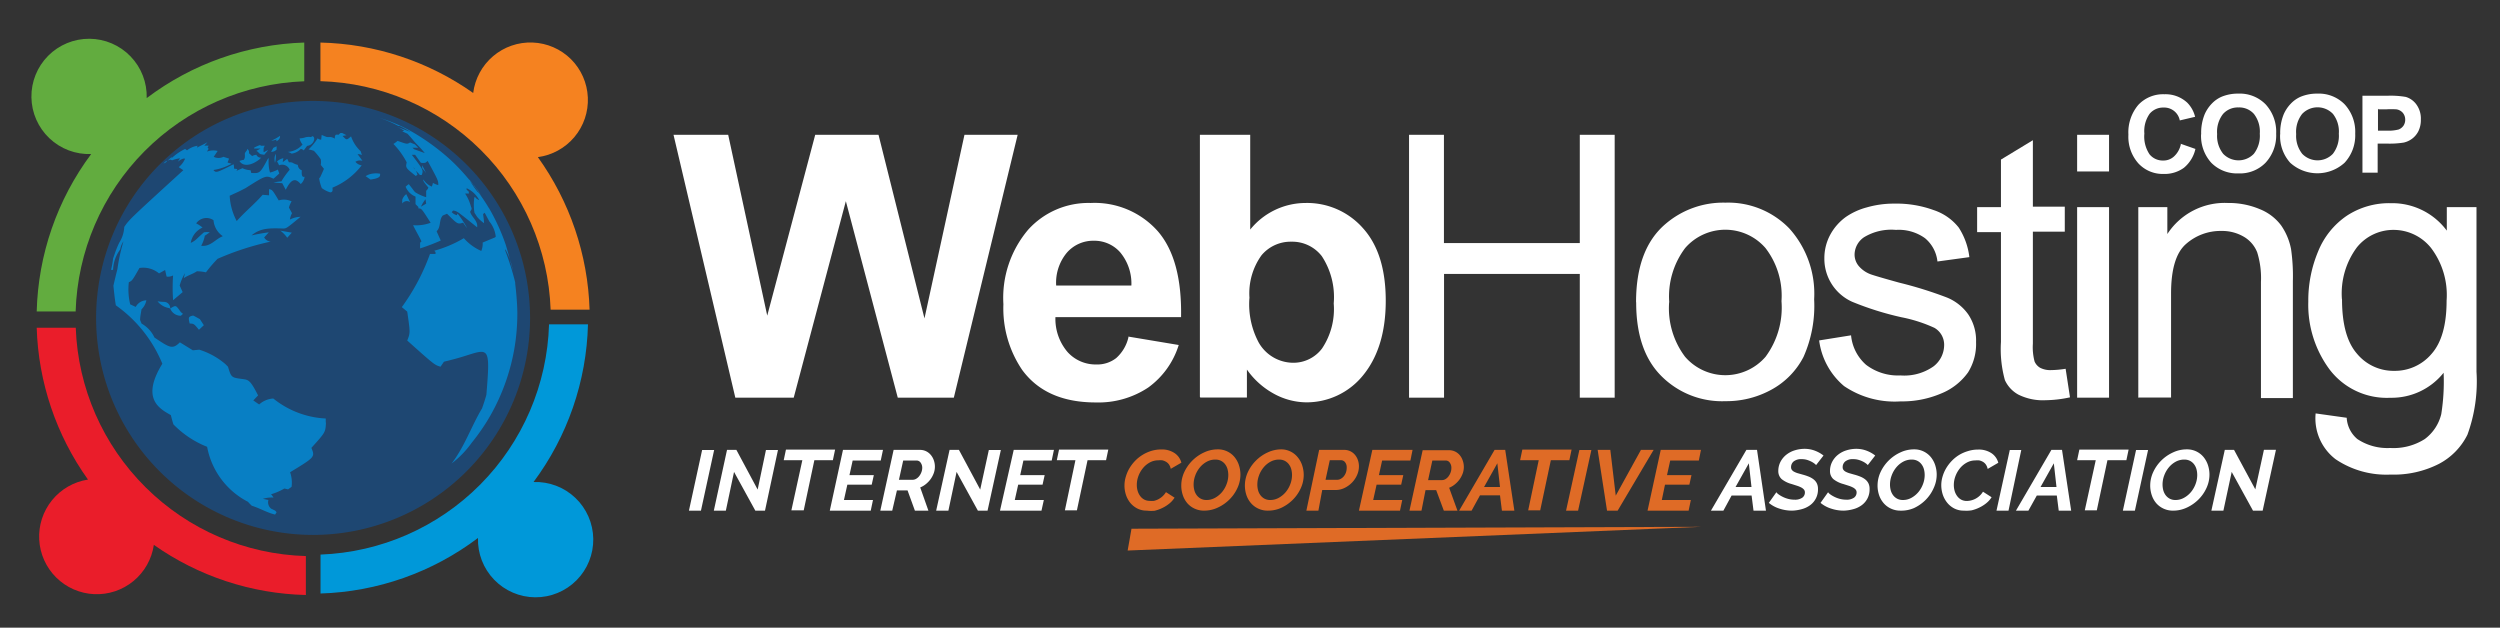 <svg id="Layer_1" data-name="Layer 1" xmlns="http://www.w3.org/2000/svg" xmlns:xlink="http://www.w3.org/1999/xlink" viewBox="0 0 235 59"><rect x="0" y="0" width="235" height="59" fill="#333333" stroke="none"/><defs><style>.cls-1{fill:none;clip-rule:evenodd;}.cls-2{fill:#fff;}.cls-3{fill:#1e4772;}.cls-3,.cls-4{fill-rule:evenodd;}.cls-4{fill:#087fc4;}.cls-5{clip-path:url(#clip-path);}.cls-6{fill:url(#linear-gradient);}.cls-7{clip-path:url(#clip-path-2);}.cls-8{fill:url(#linear-gradient-2);}.cls-9{clip-path:url(#clip-path-3);}.cls-10{fill:url(#linear-gradient-3);}.cls-11{clip-path:url(#clip-path-4);}.cls-12{fill:url(#linear-gradient-4);}.cls-13{fill:#df6b26;}</style><clipPath id="clip-path"><path class="cls-1" d="M28.59,4a25.89,25.89,0,0,0-14.8,5.22,5.42,5.42,0,1,0-5.22,5.26A25.88,25.88,0,0,0,3.45,29.28H7.11A22.32,22.32,0,0,1,28.6,7.64V4Z"/></clipPath><linearGradient id="linear-gradient" x1="79.89" y1="260.21" x2="146.39" y2="266.71" gradientTransform="matrix(-144.5, 0, 0, -86.33, -44782.24, 19184.44)" gradientUnits="userSpaceOnUse"><stop offset="0" stop-color="#62ac3f"/><stop offset="1" stop-color="#00603b"/></linearGradient><clipPath id="clip-path-2"><path class="cls-1" d="M53.67,5.56a5.42,5.42,0,0,1-3.11,9.21,25.93,25.93,0,0,1,4.86,14.34H51.76A22.29,22.29,0,0,0,30.12,7.63V4A25.93,25.93,0,0,1,44.48,8.74a5.42,5.42,0,0,1,9.19-3.18"/></clipPath><linearGradient id="linear-gradient-2" x1="27.12" y1="288.81" x2="71.62" y2="297.31" gradientTransform="matrix(0, 203.88, -161.54, 0, 36324.31, 63062.8)" gradientUnits="userSpaceOnUse"><stop offset="0" stop-color="#f58220"/><stop offset="1" stop-color="#ea1d2a"/></linearGradient><clipPath id="clip-path-3"><path class="cls-1" d="M14.46,51.23a5.42,5.42,0,1,1-6.19-6.15A25.89,25.89,0,0,1,3.45,30.81H7.12a22.24,22.24,0,0,0,6.57,15h0a22.24,22.24,0,0,0,15.06,6.46v3.66a25.89,25.89,0,0,1-14.3-4.72"/></clipPath><linearGradient id="linear-gradient-3" x1="-62.13" y1="253.87" x2="-11.13" y2="259.87" gradientTransform="matrix(0, 183.75, -118.81, 0, 26721.56, 56846.92)" gradientUnits="userSpaceOnUse"><stop offset="0" stop-color="#ea1d2a"/><stop offset="1" stop-color="#892d2f"/></linearGradient><clipPath id="clip-path-4"><path class="cls-1" d="M55.27,30.48a25.89,25.89,0,0,1-5.12,14.83,5.42,5.42,0,1,1-5.22,5.26,25.88,25.88,0,0,1-14.8,5.22V52.13A22.32,22.32,0,0,0,51.61,30.49h3.66Z"/></clipPath><linearGradient id="linear-gradient-4" x1="75.06" y1="263.48" x2="132.06" y2="269.48" gradientTransform="matrix(-132.56, 0, 0, -82.33, -41057.6, 18401.54)" gradientUnits="userSpaceOnUse"><stop offset="0" stop-color="#0098d9"/><stop offset="1" stop-color="#14489f"/></linearGradient></defs><title>footer-logo</title><path class="cls-2" d="M223.53,10.22v2.06h0.8a3.74,3.74,0,0,0,1.15-.11,1,1,0,0,0,.45-0.36,1,1,0,0,0,.16-0.56,1,1,0,0,0-.23-0.65,1,1,0,0,0-.58-0.32,7,7,0,0,0-1,0h-0.7Zm-1.46,6V9h2.34a8.41,8.41,0,0,1,1.73.11,1.89,1.89,0,0,1,1,.71,2.24,2.24,0,0,1,.42,1.41,2.37,2.37,0,0,1-.24,1.12,2,2,0,0,1-.61.71,2.09,2.09,0,0,1-.75.34,8.27,8.27,0,0,1-1.51.1h-0.95v2.73h-1.46Zm-6.23-3.62a2.71,2.71,0,0,0,.57,1.86,2,2,0,0,0,2.88,0,2.77,2.77,0,0,0,.56-1.89,2.7,2.7,0,0,0-.55-1.86,2,2,0,0,0-2.9,0A2.73,2.73,0,0,0,215.84,12.6Zm-1.5,0a4.61,4.61,0,0,1,.33-1.86,3.39,3.39,0,0,1,.67-1,2.84,2.84,0,0,1,.93-0.65,4,4,0,0,1,1.56-.29,3.4,3.4,0,0,1,2.56,1,3.81,3.81,0,0,1,1,2.76,3.79,3.79,0,0,1-1,2.74,3.8,3.8,0,0,1-5.11,0A3.74,3.74,0,0,1,214.33,12.65Zm-5.93,0a2.71,2.71,0,0,0,.57,1.86,2,2,0,0,0,2.88,0,2.77,2.77,0,0,0,.56-1.89,2.7,2.7,0,0,0-.55-1.86,1.84,1.84,0,0,0-1.45-.61,1.86,1.86,0,0,0-1.46.62A2.73,2.73,0,0,0,208.41,12.6Zm-1.5,0a4.61,4.61,0,0,1,.33-1.86,3.38,3.38,0,0,1,.67-1,2.83,2.83,0,0,1,.93-0.65,4,4,0,0,1,1.56-.29,3.4,3.4,0,0,1,2.56,1,3.81,3.81,0,0,1,1,2.76,3.79,3.79,0,0,1-1,2.74,3.36,3.36,0,0,1-2.54,1,3.4,3.4,0,0,1-2.56-1A3.75,3.75,0,0,1,206.9,12.65Zm-1.94.91L206.37,14a3.2,3.2,0,0,1-1.08,1.77,3.07,3.07,0,0,1-1.92.58,3.11,3.11,0,0,1-2.37-1,3.76,3.76,0,0,1-.93-2.69,4,4,0,0,1,.93-2.8,3.19,3.19,0,0,1,2.45-1,3,3,0,0,1,2.15.79,2.84,2.84,0,0,1,.74,1.33l-1.44.34a1.49,1.49,0,0,0-1.52-1.21,1.65,1.65,0,0,0-1.31.58,2.82,2.82,0,0,0-.5,1.87,3,3,0,0,0,.49,1.95,1.6,1.6,0,0,0,1.28.58,1.46,1.46,0,0,0,1-.37A2.15,2.15,0,0,0,205,13.56Z"/><path class="cls-2" d="M117.44,28.08a7.63,7.63,0,0,0,.88,4.12,3.75,3.75,0,0,0,3.27,1.9,3.37,3.37,0,0,0,2.68-1.34,6.65,6.65,0,0,0,1.1-4.24,7,7,0,0,0-1.12-4.44,3.51,3.51,0,0,0-2.85-1.36A3.56,3.56,0,0,0,118.58,24a6.12,6.12,0,0,0-1.13,4m-4.66,9.3V12.67h4.73v8.91a6.7,6.7,0,0,1,5.19-2.5,7,7,0,0,1,5.41,2.37q2.14,2.37,2.14,6.82t-2.18,7.07a6.82,6.82,0,0,1-5.3,2.48,6.44,6.44,0,0,1-3-.79,7.48,7.48,0,0,1-2.57-2.29v2.63h-4.38Zm-6.44-10.46a4.58,4.58,0,0,0-1.06-3.13,3.23,3.23,0,0,0-2.46-1.08,3.28,3.28,0,0,0-2.55,1.13,4.4,4.4,0,0,0-1,3.08h7.06Zm-0.28,4.8,4.73,0.79a7.77,7.77,0,0,1-2.87,4A8.46,8.46,0,0,1,103,37.83q-4.67,0-6.91-3.05a10.29,10.29,0,0,1-1.77-6.18,9.91,9.91,0,0,1,2.32-7,7.63,7.63,0,0,1,5.88-2.52,7.94,7.94,0,0,1,6.3,2.64q2.3,2.64,2.2,8.09H99.21a4.8,4.8,0,0,0,1.14,3.28,3.55,3.55,0,0,0,2.71,1.17,2.88,2.88,0,0,0,1.86-.6A3.73,3.73,0,0,0,106.07,31.72ZM69.12,37.38L63.31,12.67h5.14l3.67,17,4.51-17h5.95L86.9,29.93l3.76-17.26h5l-6,24.71H84.39L79.51,18.91,74.61,37.38H69.12Z"/><path class="cls-2" d="M220.15,28.12q0,3.51,1.4,5.12a4.46,4.46,0,0,0,3.51,1.62,4.51,4.51,0,0,0,3.51-1.6q1.41-1.6,1.41-5a7.32,7.32,0,0,0-1.46-4.95A4.51,4.51,0,0,0,225,21.61a4.4,4.4,0,0,0-3.45,1.64,7.27,7.27,0,0,0-1.41,4.87m-2.48,10.74,2.93,0.41a2.81,2.81,0,0,0,1,2,5.1,5.1,0,0,0,3.09.84,5.46,5.46,0,0,0,3.25-.84,4.13,4.13,0,0,0,1.55-2.35,19.49,19.49,0,0,0,.22-3.88,6.25,6.25,0,0,1-5,2.35,6.75,6.75,0,0,1-5.72-2.66,10.21,10.21,0,0,1-2-6.38,11.93,11.93,0,0,1,.93-4.73,7.4,7.4,0,0,1,2.69-3.34,7.25,7.25,0,0,1,4.14-1.18A6.39,6.39,0,0,1,230,21.68V19.47h2.79V34.94a14.62,14.62,0,0,1-.85,5.92,6.21,6.21,0,0,1-2.69,2.75,9.35,9.35,0,0,1-4.54,1,8.52,8.52,0,0,1-5.16-1.44A4.83,4.83,0,0,1,217.67,38.86ZM201,37.38V19.47h2.73V22a6.43,6.43,0,0,1,5.69-2.92,7.48,7.48,0,0,1,3,.58,4.67,4.67,0,0,1,2,1.52,5.83,5.83,0,0,1,.94,2.24,17.83,17.83,0,0,1,.17,3v11h-3V26.5a8.16,8.16,0,0,0-.35-2.77,2.94,2.94,0,0,0-1.25-1.47,4,4,0,0,0-2.11-.55,4.89,4.89,0,0,0-3.34,1.23c-0.94.82-1.4,2.38-1.4,4.66v9.77h-3Zm-5.75,0V19.47h3V37.38h-3Zm0-21.26V12.67h3v3.45h-3Zm-1.08,18.55,0.41,2.68a11.33,11.33,0,0,1-2.28.27,5.17,5.17,0,0,1-2.56-.52,2.93,2.93,0,0,1-1.28-1.37,10.94,10.94,0,0,1-.37-3.59V21.82h-2.24V19.47h2.24V15l3-1.82v6.25h3v2.35h-3V32.31a5.24,5.24,0,0,0,.16,1.67,1.26,1.26,0,0,0,.52.59,2.05,2.05,0,0,0,1,.22A9.43,9.43,0,0,0,194.14,34.67ZM171,32l3-.48a4.2,4.2,0,0,0,1.41,2.77,4.94,4.94,0,0,0,3.23,1,4.77,4.77,0,0,0,3.11-.85,2.54,2.54,0,0,0,1-2,1.83,1.83,0,0,0-.91-1.62,13.67,13.67,0,0,0-3.11-1,28.36,28.36,0,0,1-4.62-1.45,4.43,4.43,0,0,1-2.62-4.09,4.63,4.63,0,0,1,.55-2.21,5,5,0,0,1,1.49-1.69,6.36,6.36,0,0,1,1.93-.88,9.15,9.15,0,0,1,2.62-.36,10.21,10.21,0,0,1,3.69.61,5,5,0,0,1,2.35,1.64,6.5,6.5,0,0,1,1,2.78l-3,.41a3.3,3.3,0,0,0-1.17-2.19,4.22,4.22,0,0,0-2.73-.78,4.94,4.94,0,0,0-3,.69,2,2,0,0,0-.89,1.62,1.69,1.69,0,0,0,.37,1.06,2.69,2.69,0,0,0,1.16.81c0.31,0.11,1.19.37,2.67,0.78a37.57,37.57,0,0,1,4.49,1.4,4.56,4.56,0,0,1,2,1.59,4.4,4.4,0,0,1,.73,2.59A5.05,5.05,0,0,1,185,35,5.76,5.76,0,0,1,182.44,37a9.33,9.33,0,0,1-3.78.73,8.47,8.47,0,0,1-5.32-1.44A6.73,6.73,0,0,1,171,32Zm-14.1-3.6a7.57,7.57,0,0,0,1.5,5.14,5,5,0,0,0,7.56,0,7.77,7.77,0,0,0,1.5-5.23,7.34,7.34,0,0,0-1.51-5,5,5,0,0,0-7.54,0A7.55,7.55,0,0,0,156.91,28.43Zm-3.11,0q0-5,2.77-7.35a8.33,8.33,0,0,1,5.63-2,8,8,0,0,1,6,2.42,9.16,9.16,0,0,1,2.34,6.66,11.79,11.79,0,0,1-1,5.42,7.33,7.33,0,0,1-3,3.07,8.76,8.76,0,0,1-4.32,1.09,8.05,8.05,0,0,1-6.08-2.4Q153.8,32.95,153.8,28.43Zm-21.34,9V12.67h3.28V22.85h12.77V12.67h3.28V37.38h-3.28V25.75H135.74V37.38h-3.28Z"/><path class="cls-3" d="M43.86,15.47A20.39,20.39,0,0,0,15,44.3h0A20.39,20.39,0,0,0,43.86,15.47"/><path class="cls-4" d="M33,12.82v0c-0.35.3-.38,0.32-0.55,0.21l-0.25-.25,0.37-.07-0.41-.21h0l-0.11,0h0c-0.1,0-.15.13-0.24,0.17a0.54,0.54,0,0,0-.25,0,0.39,0.39,0,0,0-.07.36,1.65,1.65,0,0,0-.4-0.15,2.1,2.1,0,0,1-.36,0,3.62,3.62,0,0,1-.49-0.2l-0.05.45A0.5,0.5,0,0,1,29.86,13,5.41,5.41,0,0,1,29,14.05a2.76,2.76,0,0,1,.51.13,6.25,6.25,0,0,1,.64.79,1.32,1.32,0,0,1,0,.53l0.3,0.37c-0.12.29-.24,0.55-0.35,0.78L30,16.77a4.06,4.06,0,0,0,.25.91,2.61,2.61,0,0,0,.78.4c0.26,0,.25-0.21.22-0.44A6.61,6.61,0,0,0,34,15.54a0.9,0.9,0,0,1-.59-0.33,0.76,0.76,0,0,1,.66-0.09c-0.15-.22-0.3-0.42-0.46-0.63a1,1,0,0,1,.41.08l-0.12-.36A3.37,3.37,0,0,1,33,12.82m-3.47.23a0.23,0.23,0,0,0-.15-0.25,0.27,0.27,0,0,0-.13.09,1.2,1.2,0,0,0-.64.05,2.19,2.19,0,0,1-.45.07,1.29,1.29,0,0,0,.28.57,2,2,0,0,1-1.4.7,1.11,1.11,0,0,1,.37.16A1.42,1.42,0,0,0,28.27,14a0.47,0.47,0,0,1,.28.14l0.32-.43A0.74,0.74,0,0,0,29.54,13.05Zm-3.34.08a0.42,0.42,0,0,0,.13-0.36l0,0a4.71,4.71,0,0,1-.83.46,1.52,1.52,0,0,0,.5-0.12,0.41,0.41,0,0,0,0,.17A1.45,1.45,0,0,0,26.2,13.13ZM26,14.06l0,0c0-.09,0-0.22,0-0.31h0l-0.31.15v0a3.69,3.69,0,0,1-.21.37A0.65,0.65,0,0,0,26,14.06Zm-0.84.11,0-.06a3.78,3.78,0,0,1-.38.2,2.66,2.66,0,0,1,0-.35,0.49,0.49,0,0,1,.12-0.26h0c-0.12,0-.23,0-0.35,0a0.1,0.1,0,0,1-.09-0.07,3.38,3.38,0,0,0-.57.25l0,0.08h0.6l-0.4.23c0.19,0.05.25,0.27,0.44,0.31l0.31,0.05Zm0.68,1.15v0a1.81,1.81,0,0,0,.07-0.86v0A1.21,1.21,0,0,0,25.86,15.32ZM23.24,14h0l0,0Zm1.21,0.91,0.11-.09a0.45,0.45,0,0,1-.46-0.27,1,1,0,0,0-.4.12l-0.3-.27A0.36,0.36,0,0,0,23.24,14h0c0,0.18-.21.28-0.23,0.46a1.46,1.46,0,0,1,0,.36,1.56,1.56,0,0,1-.08.2,1.74,1.74,0,0,0-.42.11C22.77,15.61,23.53,15.68,24.45,14.93Zm4.17,1.78V16.61c-0.29.1-.27-0.35-0.25-0.6A0.55,0.55,0,0,1,28,15.5a1.75,1.75,0,0,1-.41-0.15,0.59,0.59,0,0,0-.43-0.09L27,14.93l-0.42.31s0-.12.06-0.37h0a1.24,1.24,0,0,0-.6.31,1.42,1.42,0,0,1,.19.36,0.76,0.76,0,0,1,1,.42,7.26,7.26,0,0,0-.78,1.09,4.33,4.33,0,0,0-.74.11l0.82,0.06,0.33,0.62c0.6-1.21,1-1,1.41-.54A1.14,1.14,0,0,0,28.62,16.71Zm2,23c0-.11,0-0.25,0-0.35a8.51,8.51,0,0,1-4.93-1.88,2.18,2.18,0,0,0-1.33.56l-0.55-.38,0.45-.47c-0.73-1.44-.9-1.47-1.46-1.54-1.06-.14-1.06-0.14-1.37-1.16l-0.25-.25a6.93,6.93,0,0,0-2.45-1.35l-0.6.06-1.22-.75c-0.7.68-.93,0.53-2.39-0.45a2.9,2.9,0,0,0-1.21-1.31l-0.14-.34c0-.33.08-0.65,0.13-1a1.64,1.64,0,0,0,.46-0.85,1.15,1.15,0,0,0-1,.62l-0.52-.24a5.87,5.87,0,0,1-.13-2.08c0.32-.15.32-0.15,1-1.34a2.32,2.32,0,0,1,1.84.51l0.57-.32L15.66,26a1,1,0,0,0,.61-0.11,16.85,16.85,0,0,0,0,2.33l0.9-.76-0.28-.62a4.44,4.44,0,0,1,.5-1.16l-0.12.47c0.39-.27.85-0.39,1.24-0.65a4.08,4.08,0,0,1,.85.1,13,13,0,0,1,1.09-1.27,26,26,0,0,1,5-1.62,0.77,0.77,0,0,1-.62-0.39l0.44-.48a16,16,0,0,0-1.63.29c0.8-.66,1.55-0.7,2.95-0.65,0.33,0,.33,0,1.66-1.1a2.31,2.31,0,0,0-1,.26,1.84,1.84,0,0,1,.2-0.6l-0.29-.53a2.25,2.25,0,0,1,.25-0.58,1.65,1.65,0,0,0-1.21-.09c-0.6-1-.6-1-0.91-1.06,0,0.18,0,.4,0,0.58l-0.6-.05c-0.76.87-1.67,1.6-2.44,2.47a5.69,5.69,0,0,1-.66-2.38L22.46,18l0.61-.31C25,16.47,25,16.47,25.71,16.8l0.54-.49-0.13-.37a3.21,3.21,0,0,1-.74.28,3.75,3.75,0,0,1-.12-1.33l-0.06,0c-0.76,1.41-.76,1.41-1.58,1.37L23.55,16a1.92,1.92,0,0,1-.76-0.19l-0.56.25,0.08-.17L22,15.85c0-.12,0-0.29-0.05-0.41-1.64.83-1.65,0.82-1.89,0.54a5,5,0,0,0,1.71-.59l-0.38-.11,0.14-.37L21,14.74a1,1,0,0,1-.91,0l0.37-.55a1.68,1.68,0,0,0-1,.06A1.74,1.74,0,0,1,19.61,14l-0.1-.15,0.11-.15a2,2,0,0,0-.42,0l0.3-.33c-0.27.15-.27,0.15-1,0.51l0.08-.18a2.09,2.09,0,0,0-1,.43L17.4,14a5.14,5.14,0,0,0-1.3.9,1.55,1.55,0,0,1,.08-0.18l-0.44.39L16,15l0.18,0.07a3.07,3.07,0,0,1,.74-0.19l-0.21.33a1.48,1.48,0,0,1,.52-0.3c0.13,0,.15,0,0.17,0a2,2,0,0,1-.6.8L17.23,16c-5.06,4.62-5.06,4.62-5.55,5.33a3,3,0,0,1-.47,1.48c-0.18.38-.3,0.68-0.41,1l-0.17.49a8.71,8.71,0,0,1-.19,1.07h0.19a3.37,3.37,0,0,1,.67-1.92,1.86,1.86,0,0,1,.31-0.77,16.76,16.76,0,0,0-.57,2.6c-0.15.6-.27,1.09-0.38,1.58,0.06,0.55.13,1.29,0.23,1.84a12.57,12.57,0,0,1,4.37,5.49c-2,3.25-.33,4.2.8,4.83,0.07,0.29.15,0.58,0.24,0.87A9.07,9.07,0,0,0,19.47,42a7.31,7.31,0,0,0,3.84,5.17,4.9,4.9,0,0,0,.36.37c0.75,0.23,1.43.65,2.19,0.83L26,48.15,25.87,48l-0.39-.19A0.77,0.77,0,0,1,25.23,47l-0.52-.11a2.8,2.8,0,0,1,1-.12,2.31,2.31,0,0,0-.23-0.31,5.46,5.46,0,0,0,1.25-.54L27.08,46l0.33-.24a3.06,3.06,0,0,0-.14-1.37c2.35-1.43,2.35-1.43,2-2.29C30.59,40.64,30.59,40.64,30.64,39.75ZM20.91,22.22c-0.67.26-1.13,1-2,.88a3,3,0,0,0,.34-0.94l0.47-.32a1.57,1.57,0,0,0-.55,0s-0.35.3-.67,0.61a1.86,1.86,0,0,1-.57.38,1.92,1.92,0,0,1,1.11-1.44A3.05,3.05,0,0,0,18.44,21a1.17,1.17,0,0,1,1.63-.3,2,2,0,0,0,.86,1.49h0ZM35.73,16.4V16.33a2.19,2.19,0,0,0-.78,0,1.6,1.6,0,0,0-.58.23l0.46,0.32C35.73,16.75,35.73,16.56,35.73,16.4ZM15.57,15.27l0.09-.06,0-.05,0-.06-0.08.08v0l0.06-.06-0.1.08,0,0-0.08.07-0.09.11ZM27,22.35l0.43-.48-1.08-.19h0A3,3,0,0,1,27,22.35Zm-16.35,3h0ZM17,29.68l0.2-.18a1.08,1.08,0,0,1-.34-0.36C16.52,28.69,16.52,28.68,16,29A1.06,1.06,0,0,0,17,29.68Zm-1.15-.73L16,29a0.59,0.59,0,0,0-.52-0.62,4.45,4.45,0,0,1-.67-0.06A1.7,1.7,0,0,0,15.85,28.95ZM38.7,12.37a14.79,14.79,0,0,0-3.06-1.3,10.68,10.68,0,0,1,1.8.77l0.12,0a10.67,10.67,0,0,1,1.05.57c-0.44-.16-0.88-0.35-1.34-0.49a2.7,2.7,0,0,1,.72.37l-0.18.06,0.49,0.22c0.32,0.32.58,0.69,0.89,1s0.53,0.56.74,0.82l-1-.36-0.16-.14,0.55,0L39,13.57l-0.45-.18c-0.28.18-.31,0.16-1.18-0.15a2.45,2.45,0,0,1-.39.29,7.31,7.31,0,0,1,1.25,1.73c-0.11.51-.11,0.51,0.85,1.28l0.16-.11a1.43,1.43,0,0,0-.37-0.66l0.05,0L39,15.91,39.05,16l0.08,0.09,0.09,0.09,0.09,0.09,0.08,0.09,0.08,0.09h0.17c0.17-.46.17-0.46-0.93-1.9l0.31,0,0.54,0.75a1.28,1.28,0,0,0,.42,0,1.53,1.53,0,0,0,.22-0.17c1,1.84,1,1.84,1,2.27a2.12,2.12,0,0,1-.51-0.21c0,0.11-.07.25-0.1,0.35a1.73,1.73,0,0,1-.8-0.68c0,0.18,0,.18.48,0.78a0.77,0.77,0,0,1-.21.29c0,0.18,0,.43,0,0.61a4.46,4.46,0,0,1-1-.45,0.65,0.65,0,0,1-.14-0.14l-0.07-.09-0.07-.1-0.07-.09-0.07-.09-0.07-.09-0.07-.09-0.07-.09a1.81,1.81,0,0,0-.3.24,1.65,1.65,0,0,0,.93.93c0,0.22,0,.5,0,0.71l0.27,0.27,0,0.13c0.29,0,.29,0,1.15,1.35a3.9,3.9,0,0,1-1.65.23c0.25,0.52.54,1,.79,1.52l-0.13.12,0,0.07,0,0.07,0,0.07,0,0.07,0,0.07,0,0.07,0,0.06,0,0.06a18.69,18.69,0,0,0,1.94-.74c-0.13-.29-0.26-0.58-0.39-0.87,0.43-.4.2-1.06,0.58-1.48l0.4-.17c1,1,1,1,1.52.84a5,5,0,0,0,.37.52,8.77,8.77,0,0,0-.9-1.38l-0.07.16a1,1,0,0,1-.48-0.29l0.13-.15c0.37,0.05.37,0.05,2.26,1.58,0.09-.63-0.52-0.94-0.66-1.47,0.18-.26.16-0.29,0.09-0.46C44.15,19,44,18.61,43.72,18.2a1.75,1.75,0,0,1,.35,0c0-.05,0-0.13,0-0.18l-0.21-.19V17.69a2.55,2.55,0,0,1,1.19,1.12,0.8,0.8,0,0,1-.41-0.31,0.27,0.27,0,0,0-.06.12A4.66,4.66,0,0,0,44.6,20l0.26,0.4a3.36,3.36,0,0,0,.64.58c0-.26-0.06-0.6-0.09-0.86L45.56,20,46,20.82a2.66,2.66,0,0,1,.6,1.43l-0.08.07-1.15.48a1.75,1.75,0,0,1-.13.79,4.75,4.75,0,0,1-1.64-1.2,11.35,11.35,0,0,1-2.78,1.18l0.12,0.12c0,0.05,0,.13,0,0.18H40.72l-0.06,0-0.06,0H40.54l-0.06,0H40.42a19.92,19.92,0,0,1-2.65,5l0.51,0.42c0.29,2,.29,2,0,2.72,2.56,2.29,2.56,2.29,3.13,2.46L41.73,34c0.8-.19,1.53-0.39,2.2-0.61,2.07-.65,2.15-0.68,1.79,3.72-0.12.44-.26,0.86-0.41,1.28-1,1.67-1.64,3.6-2.86,5.18a9,9,0,0,0,1.89-1.95A19.18,19.18,0,0,0,46.13,39a19.52,19.52,0,0,0,2.18-6,19.51,19.51,0,0,0,.32-3.5c0-.85-0.1-2-0.2-2.83V26.55a25.5,25.5,0,0,0-.94-3s0-.09,0-0.14a6.15,6.15,0,0,1,.72,2.06c-0.18-.75-0.45-1.75-0.68-2.49a19.26,19.26,0,0,0-1.29-2.93,18.93,18.93,0,0,0-1.75-2.67A19.23,19.23,0,0,0,42.32,15,20.9,20.9,0,0,0,38.7,12.37Zm1.36,6.77-0.49.29A3.08,3.08,0,0,1,40,18.73Zm5.89,0.37h0l0,0.05c-0.24-.41-0.5-0.81-0.78-1.2A1.32,1.32,0,0,0,44.86,18v0a9.9,9.9,0,0,1-.77-1.15,4.09,4.09,0,0,1,.4.51l0,0a1.21,1.21,0,0,1,.23.29l0.22,0.27C45.23,18.41,45.65,19,45.94,19.51Zm-6.28-4,0,0v0c0,0.12,0,.24.05,0.36l0,0a1.5,1.5,0,0,1,.34.44A4.81,4.81,0,0,0,39.66,15.52ZM38.55,19l-0.36-.75h0a1.06,1.06,0,0,0-.38.53l0,0.05,0,0,0,0.05,0,0,0,0.05,0,0,0,0,0,0.05,0,0,0,0.05,0,0.05,0,0.05,0,0,0,0,0,0,0,0A0.53,0.53,0,0,1,38.55,19ZM18.7,31l0.46-.43L18.79,30l-0.6-.33-0.1,0c-0.36.11-.41,0.14-0.26,0.74C18.23,30.43,18.23,30.43,18.7,31Z"/><g class="cls-5"><rect class="cls-6" x="-7.28" y="1.17" width="36.95" height="21.33" transform="translate(-5.08 12.63) rotate(-49.38)"/></g><g class="cls-7"><rect class="cls-8" x="31.78" y="-8" width="31.06" height="39.94" transform="translate(-1.14 17.83) rotate(-21.09)"/></g><g class="cls-9"><rect class="cls-10" x="-1.56" y="28.39" width="26.33" height="39.04" transform="translate(-35.62 33.8) rotate(-59.75)"/></g><g class="cls-11"><rect class="cls-12" x="29.69" y="38.54" width="35.67" height="18.78" transform="translate(-19.97 47.88) rotate(-45.2)"/></g><path class="cls-2" d="M66,42.3h1.13L65.89,48H64.76Z"/><path class="cls-2" d="M68.34,42.29h0.88l2,3.73L72,42.3h1.13L71.91,48H71l-2-3.64L68.23,48H67.1Z"/><path class="cls-2" d="M75.42,43.26H73.67l0.21-1H78.5l-0.21,1H76.55l-1,4.71H74.39Z"/><path class="cls-2" d="M79.24,42.29H83l-0.21,1H80.15l-0.3,1.37h2.29l-0.2.9H79.65L79.33,47h2.73l-0.21,1H78Z"/><path class="cls-2" d="M82.75,48L84,42.29h2.47a1.29,1.29,0,0,1,.59.13,1.34,1.34,0,0,1,.44.35,1.55,1.55,0,0,1,.28.5,1.81,1.81,0,0,1,0,1.19,2.35,2.35,0,0,1-.29.56,2.41,2.41,0,0,1-.44.47,2.05,2.05,0,0,1-.55.33L87.27,48H86l-0.69-1.9h-1L83.87,48H82.75ZM85.8,45.1A0.64,0.64,0,0,0,86.13,45a1,1,0,0,0,.28-0.25,1.36,1.36,0,0,0,.2-0.36A1.19,1.19,0,0,0,86.69,44a0.82,0.82,0,0,0-.15-0.51,0.45,0.45,0,0,0-.37-0.2H84.9L84.5,45.1H85.8Z"/><path class="cls-2" d="M89.26,42.29h0.88l2,3.73,0.81-3.72h1.13L92.83,48H91.92l-2-3.64L89.15,48H88Z"/><path class="cls-2" d="M95.29,42.29h3.78l-0.21,1H96.2l-0.3,1.37H98.2l-0.2.9H95.71L95.39,47h2.73L97.9,48H94Z"/><path class="cls-2" d="M101.09,43.26H99.34l0.21-1h4.63l-0.21,1h-1.74l-1,4.71h-1.13Z"/><path class="cls-13" d="M107.81,48a1.93,1.93,0,0,1-.9-0.2,2.08,2.08,0,0,1-.67-0.54,2.44,2.44,0,0,1-.41-0.77,2.83,2.83,0,0,1,0-1.69,3.35,3.35,0,0,1,.33-0.77,3.75,3.75,0,0,1,.53-0.7,3.53,3.53,0,0,1,.69-0.56,3.57,3.57,0,0,1,.83-0.38,3.11,3.11,0,0,1,.94-0.14,2.14,2.14,0,0,1,1.26.34,1.57,1.57,0,0,1,.64.9l-1,.58a1.08,1.08,0,0,0-.16-0.4,0.89,0.89,0,0,0-.28-0.26,1.2,1.2,0,0,0-.35-0.14,1.58,1.58,0,0,0-.37,0,1.65,1.65,0,0,0-.84.22,2.17,2.17,0,0,0-.64.55,2.59,2.59,0,0,0-.41.74,2.37,2.37,0,0,0-.14.79,2,2,0,0,0,.08.58,1.52,1.52,0,0,0,.24.48,1.14,1.14,0,0,0,.38.33,1.09,1.09,0,0,0,.52.12,1.69,1.69,0,0,0,.39,0,1.71,1.71,0,0,0,.41-0.15,1.9,1.9,0,0,0,.39-0.27,1.85,1.85,0,0,0,.33-0.4l0.81,0.52a2.24,2.24,0,0,1-.5.56,3.28,3.28,0,0,1-.65.41,3.52,3.52,0,0,1-.72.26A3.11,3.11,0,0,1,107.81,48Z"/><path class="cls-13" d="M113.19,48a2.07,2.07,0,0,1-.92-0.2,2,2,0,0,1-.68-0.52,2.25,2.25,0,0,1-.41-0.75,2.82,2.82,0,0,1-.14-0.89,3,3,0,0,1,.28-1.26,3.8,3.8,0,0,1,1.86-1.85,3,3,0,0,1,1.29-.29,2,2,0,0,1,1.58.73,2.34,2.34,0,0,1,.41.76,2.9,2.9,0,0,1,.14.89,3,3,0,0,1-.28,1.25,3.66,3.66,0,0,1-.75,1.08,3.8,3.8,0,0,1-1.09.76A3,3,0,0,1,113.19,48Zm0.22-1a1.62,1.62,0,0,0,.83-0.22,2.32,2.32,0,0,0,.65-0.55,2.58,2.58,0,0,0,.42-0.75,2.39,2.39,0,0,0,.15-0.81,2.12,2.12,0,0,0-.07-0.56,1.36,1.36,0,0,0-.23-0.47,1.12,1.12,0,0,0-.38-0.32,1.15,1.15,0,0,0-.53-0.12,1.67,1.67,0,0,0-.83.21,2.22,2.22,0,0,0-.65.55,2.58,2.58,0,0,0-.42.75,2.42,2.42,0,0,0-.15.82,2.08,2.08,0,0,0,.07.56,1.38,1.38,0,0,0,.23.47,1.16,1.16,0,0,0,.38.32A1.13,1.13,0,0,0,113.41,47Z"/><path class="cls-13" d="M119.18,48a2.07,2.07,0,0,1-.92-0.2,2,2,0,0,1-.68-0.52,2.26,2.26,0,0,1-.42-0.75,2.82,2.82,0,0,1-.14-0.89,3,3,0,0,1,.28-1.26,3.8,3.8,0,0,1,1.86-1.85,3,3,0,0,1,1.29-.29A2,2,0,0,1,122,43a2.34,2.34,0,0,1,.41.76,2.9,2.9,0,0,1,.14.89,3,3,0,0,1-.28,1.25,3.66,3.66,0,0,1-.75,1.08,3.8,3.8,0,0,1-1.09.76A3,3,0,0,1,119.18,48Zm0.22-1a1.62,1.62,0,0,0,.83-0.22,2.32,2.32,0,0,0,.65-0.55,2.58,2.58,0,0,0,.42-0.75,2.39,2.39,0,0,0,.15-0.81,2.12,2.12,0,0,0-.07-0.56,1.36,1.36,0,0,0-.23-0.47,1.12,1.12,0,0,0-.38-0.32,1.15,1.15,0,0,0-.53-0.12,1.67,1.67,0,0,0-.83.21,2.22,2.22,0,0,0-.65.55,2.58,2.58,0,0,0-.42.75,2.43,2.43,0,0,0-.15.82,2.08,2.08,0,0,0,.07.56,1.38,1.38,0,0,0,.23.47,1.16,1.16,0,0,0,.38.32A1.13,1.13,0,0,0,119.41,47Z"/><path class="cls-13" d="M124,42.29h2.35a1.29,1.29,0,0,1,.59.13,1.34,1.34,0,0,1,.44.35,1.56,1.56,0,0,1,.27.5,1.82,1.82,0,0,1,.09.58,2,2,0,0,1-.17.79,2.38,2.38,0,0,1-.47.71,2.49,2.49,0,0,1-.7.51,1.88,1.88,0,0,1-.84.2h-1.27L123.93,48H122.8Zm1.7,2.81a0.68,0.68,0,0,0,.33-0.09,1,1,0,0,0,.29-0.24,1.23,1.23,0,0,0,.2-0.36,1.35,1.35,0,0,0,.07-0.46,0.76,0.76,0,0,0-.16-0.51,0.48,0.48,0,0,0-.38-0.18H125l-0.4,1.84h1.19Z"/><path class="cls-13" d="M129,42.29h3.78l-0.2,1h-2.66l-0.3,1.37h2.29l-0.2.9H129.4L129.08,47h2.73l-0.21,1h-3.86Z"/><path class="cls-13" d="M132.49,48l1.24-5.68h2.47a1.29,1.29,0,0,1,.59.13,1.35,1.35,0,0,1,.44.35,1.55,1.55,0,0,1,.27.5,1.8,1.8,0,0,1,0,1.19,2.35,2.35,0,0,1-.29.56,2.4,2.4,0,0,1-.44.47,2,2,0,0,1-.55.33L137,48h-1.28L135,46.07h-1L133.62,48h-1.13Zm3.06-2.87a0.64,0.64,0,0,0,.32-0.09,1,1,0,0,0,.28-0.25,1.36,1.36,0,0,0,.2-0.36,1.2,1.2,0,0,0,.08-0.43,0.82,0.82,0,0,0-.15-0.51,0.45,0.45,0,0,0-.37-0.2h-1.27l-0.4,1.84h1.31Z"/><path class="cls-13" d="M140.49,42.29h1L142.35,48h-1.17L141,46.56h-1.88L138.33,48h-1.17ZM141,45.78l-0.25-2.23-1.25,2.23H141Z"/><path class="cls-13" d="M144.64,43.26h-1.75l0.21-1h4.63l-0.21,1h-1.74l-1,4.71h-1.13Z"/><path class="cls-13" d="M148.46,42.3h1.13L148.34,48h-1.13Z"/><path class="cls-13" d="M150.18,42.29h1.19l0.51,4.3,2.37-4.3h1.19L152.06,48h-1Z"/><path class="cls-13" d="M156.11,42.29h3.78l-0.2,1H157l-0.3,1.37H159l-0.2.9h-2.29L156.21,47h2.73l-0.21,1h-3.86Z"/><path class="cls-2" d="M164.16,42.29h1L166,48h-1.17l-0.18-1.42h-1.88L162,48h-1.17Zm0.48,3.49-0.25-2.23-1.25,2.23h1.5Z"/><path class="cls-2" d="M168.46,48a3.7,3.7,0,0,1-1.19-.19,2.92,2.92,0,0,1-1-.54l0.71-1a0.78,0.78,0,0,0,.19.19,2.5,2.5,0,0,0,.38.23,2.66,2.66,0,0,0,.52.2,2.32,2.32,0,0,0,.61.08,1.19,1.19,0,0,0,.74-0.19,0.6,0.6,0,0,0,.24-0.5,0.4,0.4,0,0,0-.09-0.26,0.87,0.87,0,0,0-.26-0.2,2.59,2.59,0,0,0-.39-0.16l-0.5-.16a2.55,2.55,0,0,1-.94-0.46,1,1,0,0,1-.32-0.76,1.86,1.86,0,0,1,.21-0.88,2.08,2.08,0,0,1,.55-0.66,2.41,2.41,0,0,1,.79-0.41,3.1,3.1,0,0,1,.93-0.14,2.72,2.72,0,0,1,1,.19,3,3,0,0,1,.77.44l-0.7.9a0.67,0.67,0,0,0-.16-0.15,1.82,1.82,0,0,0-.31-0.19,2.37,2.37,0,0,0-.41-0.16,1.77,1.77,0,0,0-.48-0.06,1.13,1.13,0,0,0-.74.21,0.69,0.69,0,0,0-.25.55,0.4,0.4,0,0,0,.07.24,0.6,0.6,0,0,0,.21.18,2,2,0,0,0,.34.14l0.46,0.13a4.77,4.77,0,0,1,.6.2,1.82,1.82,0,0,1,.46.27,1.07,1.07,0,0,1,.29.37,1.18,1.18,0,0,1,.1.51,1.81,1.81,0,0,1-.77,1.55,2.35,2.35,0,0,1-.79.36A3.74,3.74,0,0,1,168.46,48Z"/><path class="cls-2" d="M173.32,48a3.71,3.71,0,0,1-1.19-.19,2.93,2.93,0,0,1-1-.54l0.71-1a0.77,0.77,0,0,0,.19.19,2.55,2.55,0,0,0,.38.23,2.66,2.66,0,0,0,.52.2,2.33,2.33,0,0,0,.61.08,1.19,1.19,0,0,0,.74-0.19,0.6,0.6,0,0,0,.24-0.5,0.4,0.4,0,0,0-.09-0.26,0.87,0.87,0,0,0-.26-0.2,2.58,2.58,0,0,0-.39-0.16l-0.5-.16a2.56,2.56,0,0,1-.94-0.46,1,1,0,0,1-.32-0.76,1.85,1.85,0,0,1,.21-0.88,2.07,2.07,0,0,1,.55-0.66,2.39,2.39,0,0,1,.79-0.41,3.1,3.1,0,0,1,.93-0.14,2.72,2.72,0,0,1,1,.19,3,3,0,0,1,.77.44l-0.7.9a0.66,0.66,0,0,0-.16-0.15,1.81,1.81,0,0,0-.31-0.19,2.35,2.35,0,0,0-.42-0.16,1.76,1.76,0,0,0-.48-0.06,1.12,1.12,0,0,0-.74.21,0.69,0.69,0,0,0-.25.55,0.4,0.4,0,0,0,.07.24,0.6,0.6,0,0,0,.21.18,2,2,0,0,0,.34.14l0.46,0.13a4.77,4.77,0,0,1,.6.2,1.83,1.83,0,0,1,.46.27,1.08,1.08,0,0,1,.29.37,1.17,1.17,0,0,1,.1.51,1.81,1.81,0,0,1-.77,1.55,2.35,2.35,0,0,1-.79.36A3.73,3.73,0,0,1,173.32,48Z"/><path class="cls-2" d="M178.65,48a2.07,2.07,0,0,1-.92-0.2,2,2,0,0,1-.68-0.52,2.26,2.26,0,0,1-.42-0.75,2.82,2.82,0,0,1-.14-0.89,3,3,0,0,1,.28-1.26,3.8,3.8,0,0,1,1.86-1.85,3,3,0,0,1,1.29-.29,2,2,0,0,1,1.58.73,2.34,2.34,0,0,1,.41.76,2.9,2.9,0,0,1,.14.89,3,3,0,0,1-.28,1.25A3.66,3.66,0,0,1,181,47a3.8,3.8,0,0,1-1.09.76A3,3,0,0,1,178.65,48Zm0.22-1a1.62,1.62,0,0,0,.83-0.22,2.32,2.32,0,0,0,.65-0.55,2.58,2.58,0,0,0,.42-0.75,2.39,2.39,0,0,0,.15-0.81,2.12,2.12,0,0,0-.07-0.56,1.36,1.36,0,0,0-.23-0.47,1.12,1.12,0,0,0-.38-0.32,1.15,1.15,0,0,0-.53-0.12,1.67,1.67,0,0,0-.83.21,2.22,2.22,0,0,0-.65.55,2.58,2.58,0,0,0-.42.75,2.43,2.43,0,0,0-.15.82,2.08,2.08,0,0,0,.07.56,1.38,1.38,0,0,0,.23.47,1.16,1.16,0,0,0,.38.32A1.13,1.13,0,0,0,178.87,47Z"/><path class="cls-2" d="M184.62,48a1.94,1.94,0,0,1-.91-0.2,2.07,2.07,0,0,1-.67-0.54,2.46,2.46,0,0,1-.42-0.77,2.87,2.87,0,0,1-.14-0.9,2.84,2.84,0,0,1,.12-0.79,3.37,3.37,0,0,1,.33-0.77,3.78,3.78,0,0,1,.53-0.7,3.52,3.52,0,0,1,.69-0.56A3.57,3.57,0,0,1,185,42.4a3.11,3.11,0,0,1,.94-0.14,2.14,2.14,0,0,1,1.26.34,1.57,1.57,0,0,1,.64.9l-1,.58a1.07,1.07,0,0,0-.16-0.4,0.89,0.89,0,0,0-.27-0.26,1.2,1.2,0,0,0-.35-0.14,1.59,1.59,0,0,0-.37,0,1.65,1.65,0,0,0-.84.22,2.16,2.16,0,0,0-.64.55,2.61,2.61,0,0,0-.41.74,2.37,2.37,0,0,0-.14.79,2,2,0,0,0,.08.58,1.51,1.51,0,0,0,.24.48,1.15,1.15,0,0,0,.38.33,1.1,1.1,0,0,0,.52.12,1.83,1.83,0,0,0,.8-0.2,1.89,1.89,0,0,0,.39-0.27,1.84,1.84,0,0,0,.33-0.4l0.81,0.52a2.24,2.24,0,0,1-.5.56,3.26,3.26,0,0,1-.65.41,3.5,3.5,0,0,1-.72.26A3.11,3.11,0,0,1,184.62,48Z"/><path class="cls-2" d="M188.92,42.3H190L188.8,48h-1.13Z"/><path class="cls-2" d="M192.83,42.29h1L194.69,48h-1.17l-0.18-1.42h-1.88L190.67,48H189.5Zm0.48,3.49-0.25-2.23-1.25,2.23h1.5Z"/><path class="cls-2" d="M197,43.26h-1.75l0.21-1h4.63l-0.21,1H198.1l-1,4.71h-1.13Z"/><path class="cls-2" d="M200.79,42.3h1.13L200.68,48h-1.13Z"/><path class="cls-2" d="M204.27,48a2.08,2.08,0,0,1-.92-0.2,2,2,0,0,1-.68-0.52,2.24,2.24,0,0,1-.41-0.75,2.82,2.82,0,0,1-.14-0.89,3,3,0,0,1,.28-1.26,3.74,3.74,0,0,1,.76-1.09,3.79,3.79,0,0,1,1.1-.76,3,3,0,0,1,1.3-.29,2,2,0,0,1,1.58.73,2.34,2.34,0,0,1,.41.76,2.87,2.87,0,0,1,.14.89,3,3,0,0,1-.28,1.25,3.68,3.68,0,0,1-.75,1.08,3.81,3.81,0,0,1-1.09.76A3,3,0,0,1,204.27,48Zm0.22-1a1.62,1.62,0,0,0,.83-0.22,2.29,2.29,0,0,0,.65-0.55,2.56,2.56,0,0,0,.42-0.75,2.39,2.39,0,0,0,.15-0.81,2.12,2.12,0,0,0-.07-0.56,1.37,1.37,0,0,0-.23-0.47,1.13,1.13,0,0,0-.38-0.32,1.15,1.15,0,0,0-.53-0.12,1.67,1.67,0,0,0-.83.21,2.22,2.22,0,0,0-.65.55,2.58,2.58,0,0,0-.42.75,2.4,2.4,0,0,0-.15.82,2.08,2.08,0,0,0,.07.56,1.38,1.38,0,0,0,.23.47,1.17,1.17,0,0,0,.38.32A1.13,1.13,0,0,0,204.49,47Z"/><path class="cls-2" d="M209.13,42.29H210L212,46l0.81-3.72h1.13L212.69,48h-0.91l-2-3.64L209,48h-1.13Z"/><polygon class="cls-13" points="106.36 49.7 159.9 49.52 106 51.75 106.36 49.7"/></svg>